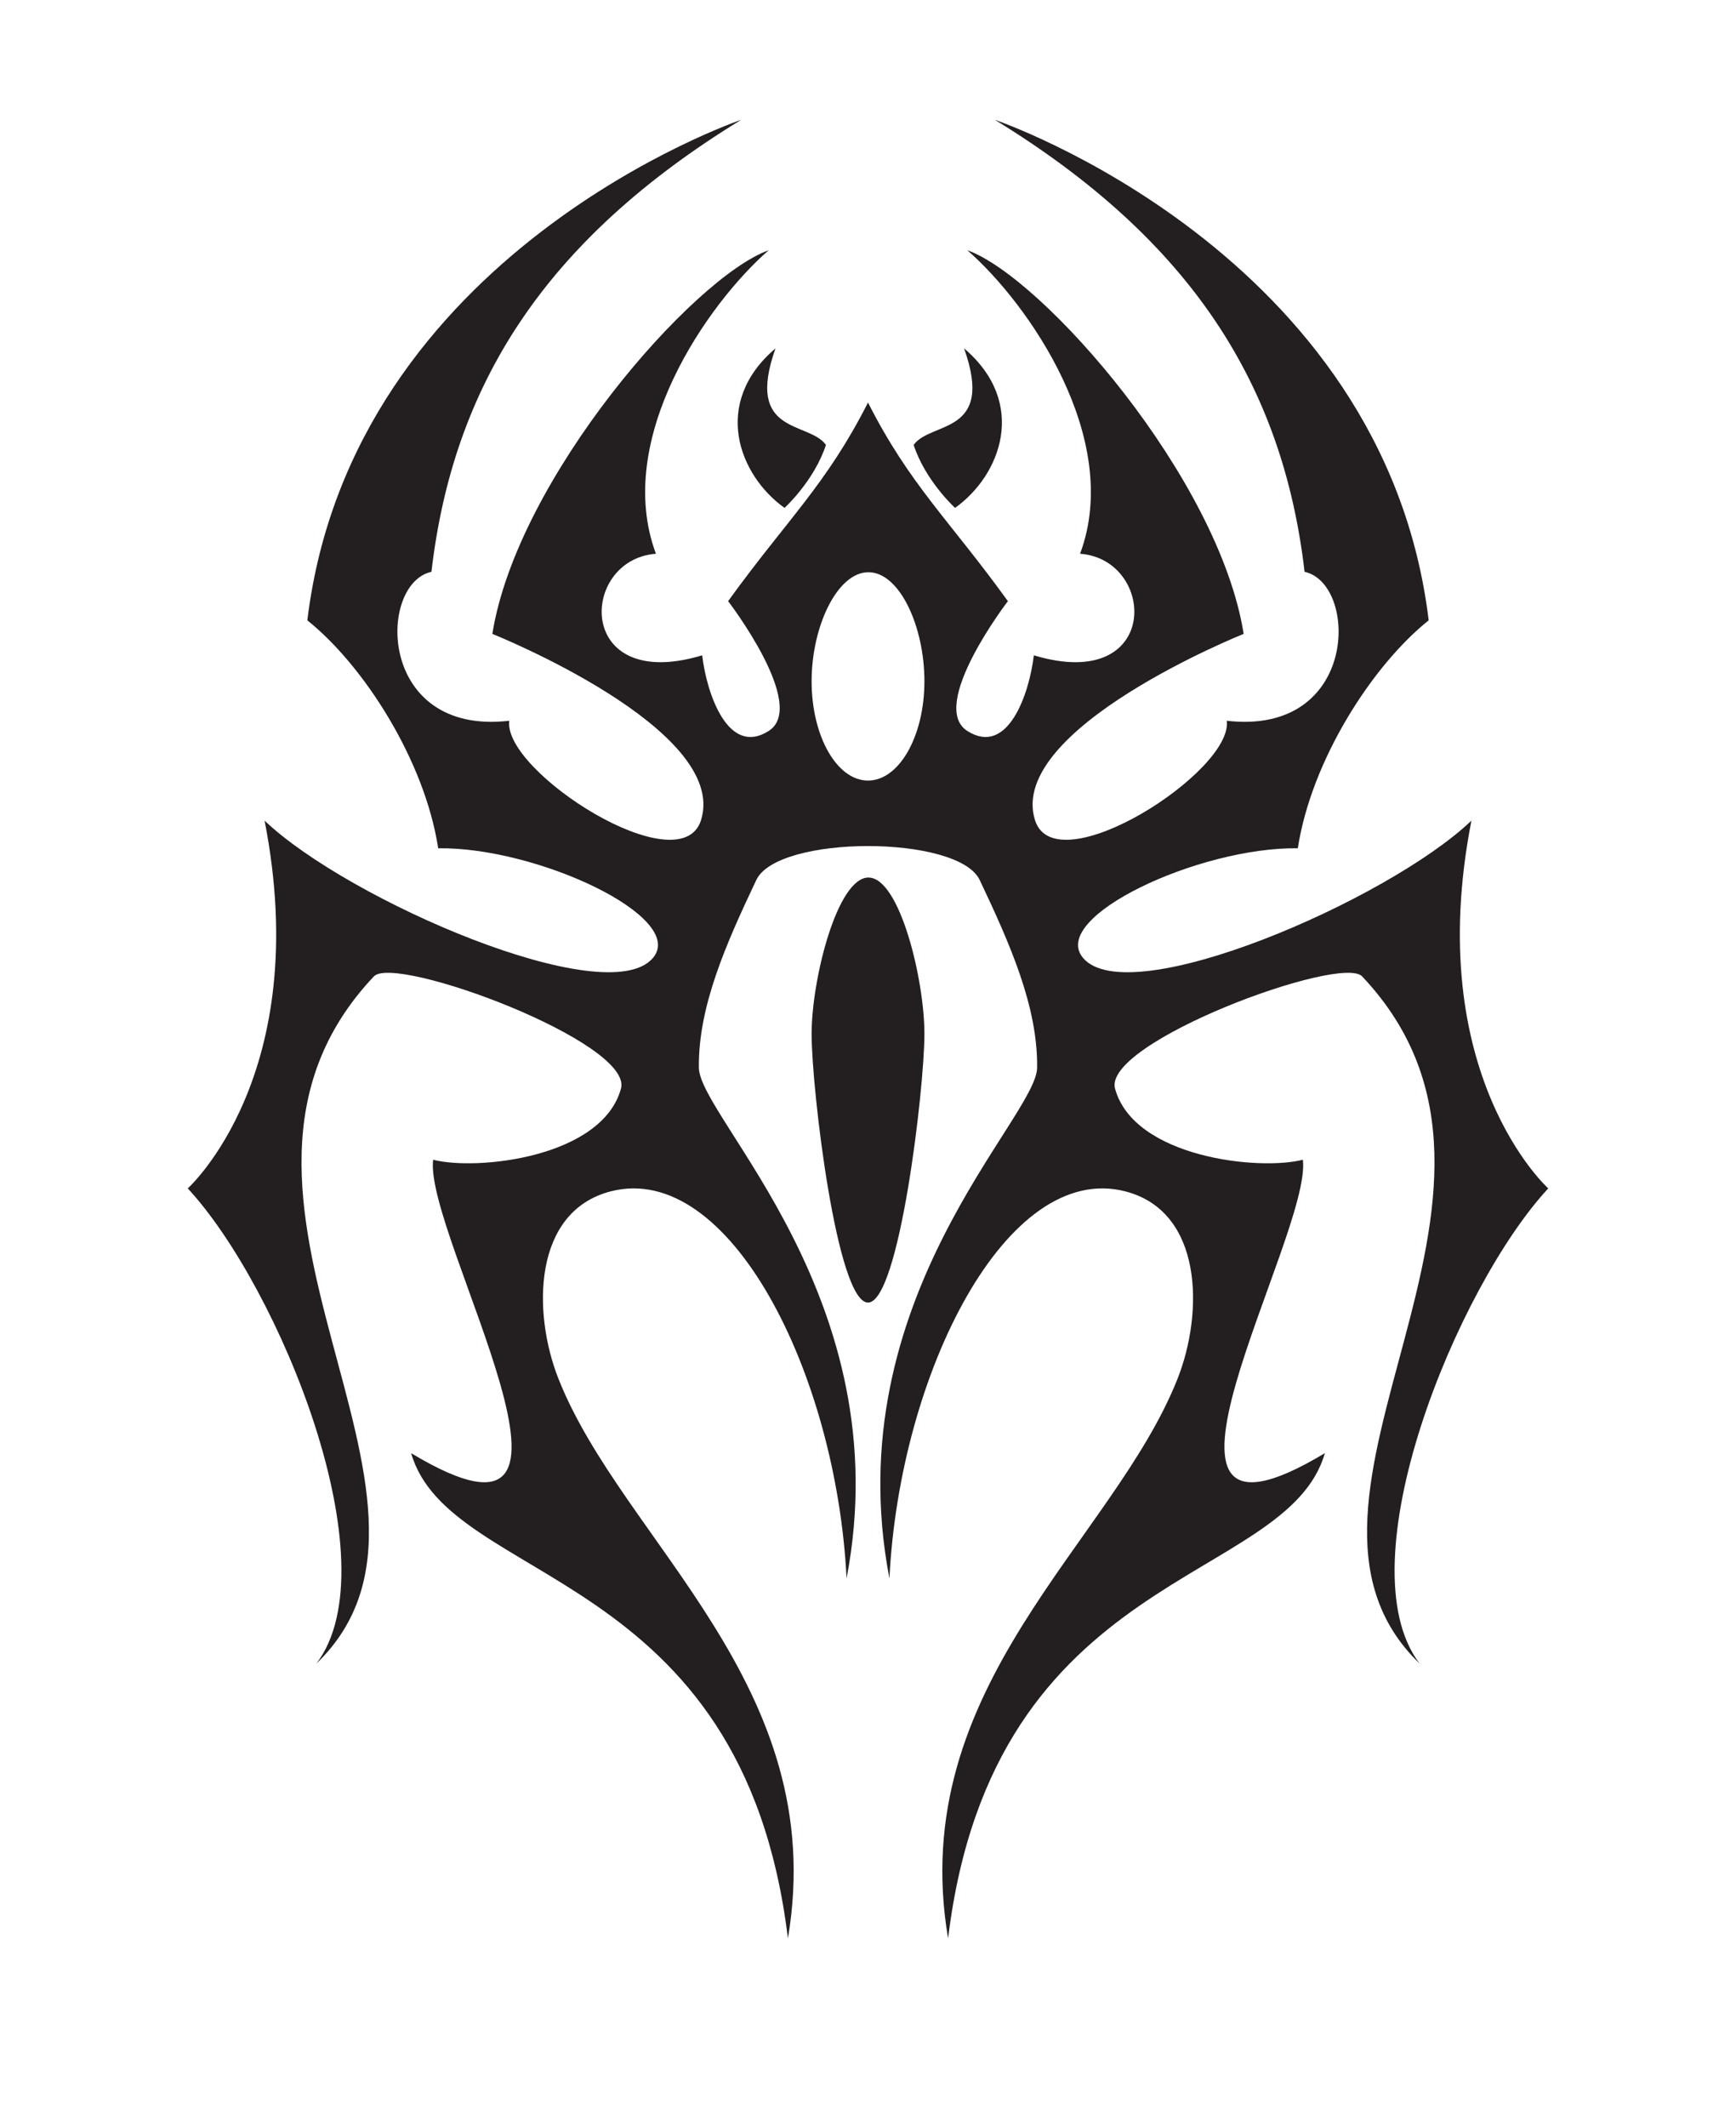 <?xml version="1.0" encoding="UTF-8" standalone="no"?>
<!-- Created with Inkscape (http://www.inkscape.org/) -->

<svg
   xmlns:dc="http://purl.org/dc/elements/1.1/"
   xmlns:cc="http://creativecommons.org/ns#"
   xmlns:rdf="http://www.w3.org/1999/02/22-rdf-syntax-ns#"
   xmlns:svg="http://www.w3.org/2000/svg"
   xmlns="http://www.w3.org/2000/svg"
   xmlns:sodipodi="http://sodipodi.sourceforge.net/DTD/sodipodi-0.dtd"
   xmlns:inkscape="http://www.inkscape.org/namespaces/inkscape"
   id="svg6113"
   version="1.1"
   inkscape:version="0.48.1 "
   width="556.25"
   height="681.25"
   xml:space="preserve"
   sodipodi:docname="spider-vector-clip-art-3.pdf"><defs
     id="defs6117"><clipPath
       clipPathUnits="userSpaceOnUse"
       id="clipPath6129"><path
         d="m 0,0 1854,0 0,2270.83 -1854,0 L 0,0 z"
         id="path6131" /></clipPath></defs><sodipodi:namedview
     pagecolor="#ffffff"
     bordercolor="#666666"
     borderopacity="1"
     objecttolerance="10"
     gridtolerance="10"
     guidetolerance="10"
     inkscape:pageopacity="0"
     inkscape:pageshadow="2"
     inkscape:window-width="640"
     inkscape:window-height="480"
     id="namedview6115"
     showgrid="false"
     inkscape:zoom="0.42715596"
     inkscape:cx="278.125"
     inkscape:cy="340.625"
     inkscape:window-x="521"
     inkscape:window-y="150"
     inkscape:window-maximized="0"
     inkscape:current-layer="g6121" /><g
     id="g6121"
     inkscape:groupmode="layer"
     inkscape:label="spider-vector-clip-art-3"
     transform="matrix(1.25,0,0,-1.25,0,681.25)"><g
       id="g6123"
       transform="scale(0.24,0.24)"><g
         id="g6125"><g
           id="g6127"
           clip-path="url(#clipPath6129)"><path
             d="m 975.836,1795.78 c 18.074,25.6 87.004,10.04 53.864,103.1 68.68,-58.43 39.16,-135.55 -9.63,-170.33 0,0 -31.582,28.68 -44.234,67.23 M 837.93,1728.55 c -48.789,34.78 -78.313,111.9 -9.637,170.33 -33.133,-93.06 35.793,-77.5 53.871,-103.1 -12.656,-38.55 -44.234,-67.23 -44.234,-67.23 m 89.16,-848.452 c -33.27,0 -60.238,228.192 -60.238,286.752 0,58.55 27.418,167.03 60.695,167.03 33.273,0 59.789,-108.48 59.789,-167.03 0,-58.56 -26.969,-286.752 -60.246,-286.752 m 0,557.332 c -33.27,0 -60.238,47.46 -60.238,106.02 0,58.55 27.418,116.42 60.695,116.42 33.273,0 59.789,-57.87 59.789,-116.42 0,-58.56 -26.969,-106.02 -60.246,-106.02 m 726.54,-435.45 c 0,0 -135.17,121.57 -82.04,392.67 -89.05,-84.95 -366.27,-204.83 -414.97,-146.4 -36.14,43.38 123.81,118.38 229.53,116.88 14.46,93.98 79.52,195.19 139.77,243.38 -47.6,393.4 -463.28,534.37 -463.28,534.37 210.36,-128.9 307.6,-283.77 330.74,-482.56 57.83,-12.65 57.83,-175.31 -83.13,-159.04 7.23,-54.22 -183.15,-175.91 -204.86,-105.95 -30.22,97.36 222.93,198.72 222.93,198.72 -26.5,166.28 -214.47,380.74 -295.2,409.65 65.06,-56.62 166.27,-201.21 120.49,-324.1 81.93,-6.03 86.76,-149.4 -49.4,-108.44 -4.82,-40.96 -27.71,-108.43 -71.09,-80.73 -42.253,27 43.38,138.57 43.38,138.57 -62.66,86.74 -104.824,124.11 -149.41,212.06 -44.578,-87.95 -86.75,-125.32 -149.402,-212.06 0,0 85.632,-111.57 43.375,-138.57 -43.375,-27.7 -66.27,39.77 -71.086,80.73 -136.153,-40.96 -131.336,102.41 -49.399,108.44 -45.785,122.89 55.422,267.48 120.485,324.1 -80.731,-28.91 -268.688,-243.37 -295.196,-409.65 0,0 253.145,-101.36 222.93,-198.72 -21.715,-69.96 -212.086,51.73 -204.856,105.95 -140.968,-16.27 -140.968,146.39 -83.132,159.04 23.136,198.79 120.379,353.66 330.738,482.56 0,0 -415.688,-140.97 -463.274,-534.37 60.239,-48.19 125.301,-149.4 139.762,-243.38 105.727,1.5 265.672,-73.5 229.528,-116.88 -48.696,-58.43 -325.915,61.45 -414.958,146.4 53.129,-271.1 -82.05,-392.67 -82.05,-392.67 97.593,-105.304 218.683,-400.742 137.355,-507.371 183.141,176.504 -159.758,499.852 61.449,733.771 22.559,23.85 277.418,-70.49 263.868,-119.9 -20.172,-73.5 -153.622,-87.94 -200.614,-75.9 -9.941,-80.725 208.746,-453.029 -23.496,-313.267 40.965,-142.172 354.235,-120.485 402.43,-518.09 45.785,269.886 -176.512,423.511 -245.215,597.886 -27.746,70.43 -27.203,178.329 56.051,199.743 126.508,32.518 240.976,-193.997 251.82,-413.282 57.227,297.606 -157.058,491.33 -157.738,545.25 -0.817,65.11 28.851,131.93 61.348,200.48 22.886,48.28 215.667,48.28 238.557,0 32.51,-68.55 62.17,-135.37 61.35,-200.48 -0.68,-53.92 -214.966,-247.644 -157.736,-545.25 10.844,219.285 125.316,445.8 251.826,413.282 83.25,-21.414 83.79,-129.313 56.05,-199.743 -68.71,-174.375 -291.005,-328 -245.22,-597.886 48.2,397.605 361.47,375.918 402.43,518.09 -232.24,-139.762 -13.56,232.542 -23.5,313.267 -46.99,-12.04 -180.44,2.4 -200.61,75.9 -13.56,49.41 241.31,143.75 263.87,119.9 221.21,-233.919 -121.7,-557.267 61.45,-733.771 -81.33,106.629 39.76,402.067 137.35,507.371"
             style="fill:#231f20;fill-opacity:1;fill-rule:nonzero;stroke:none"
             id="path6133" /></g></g></g></g></svg>